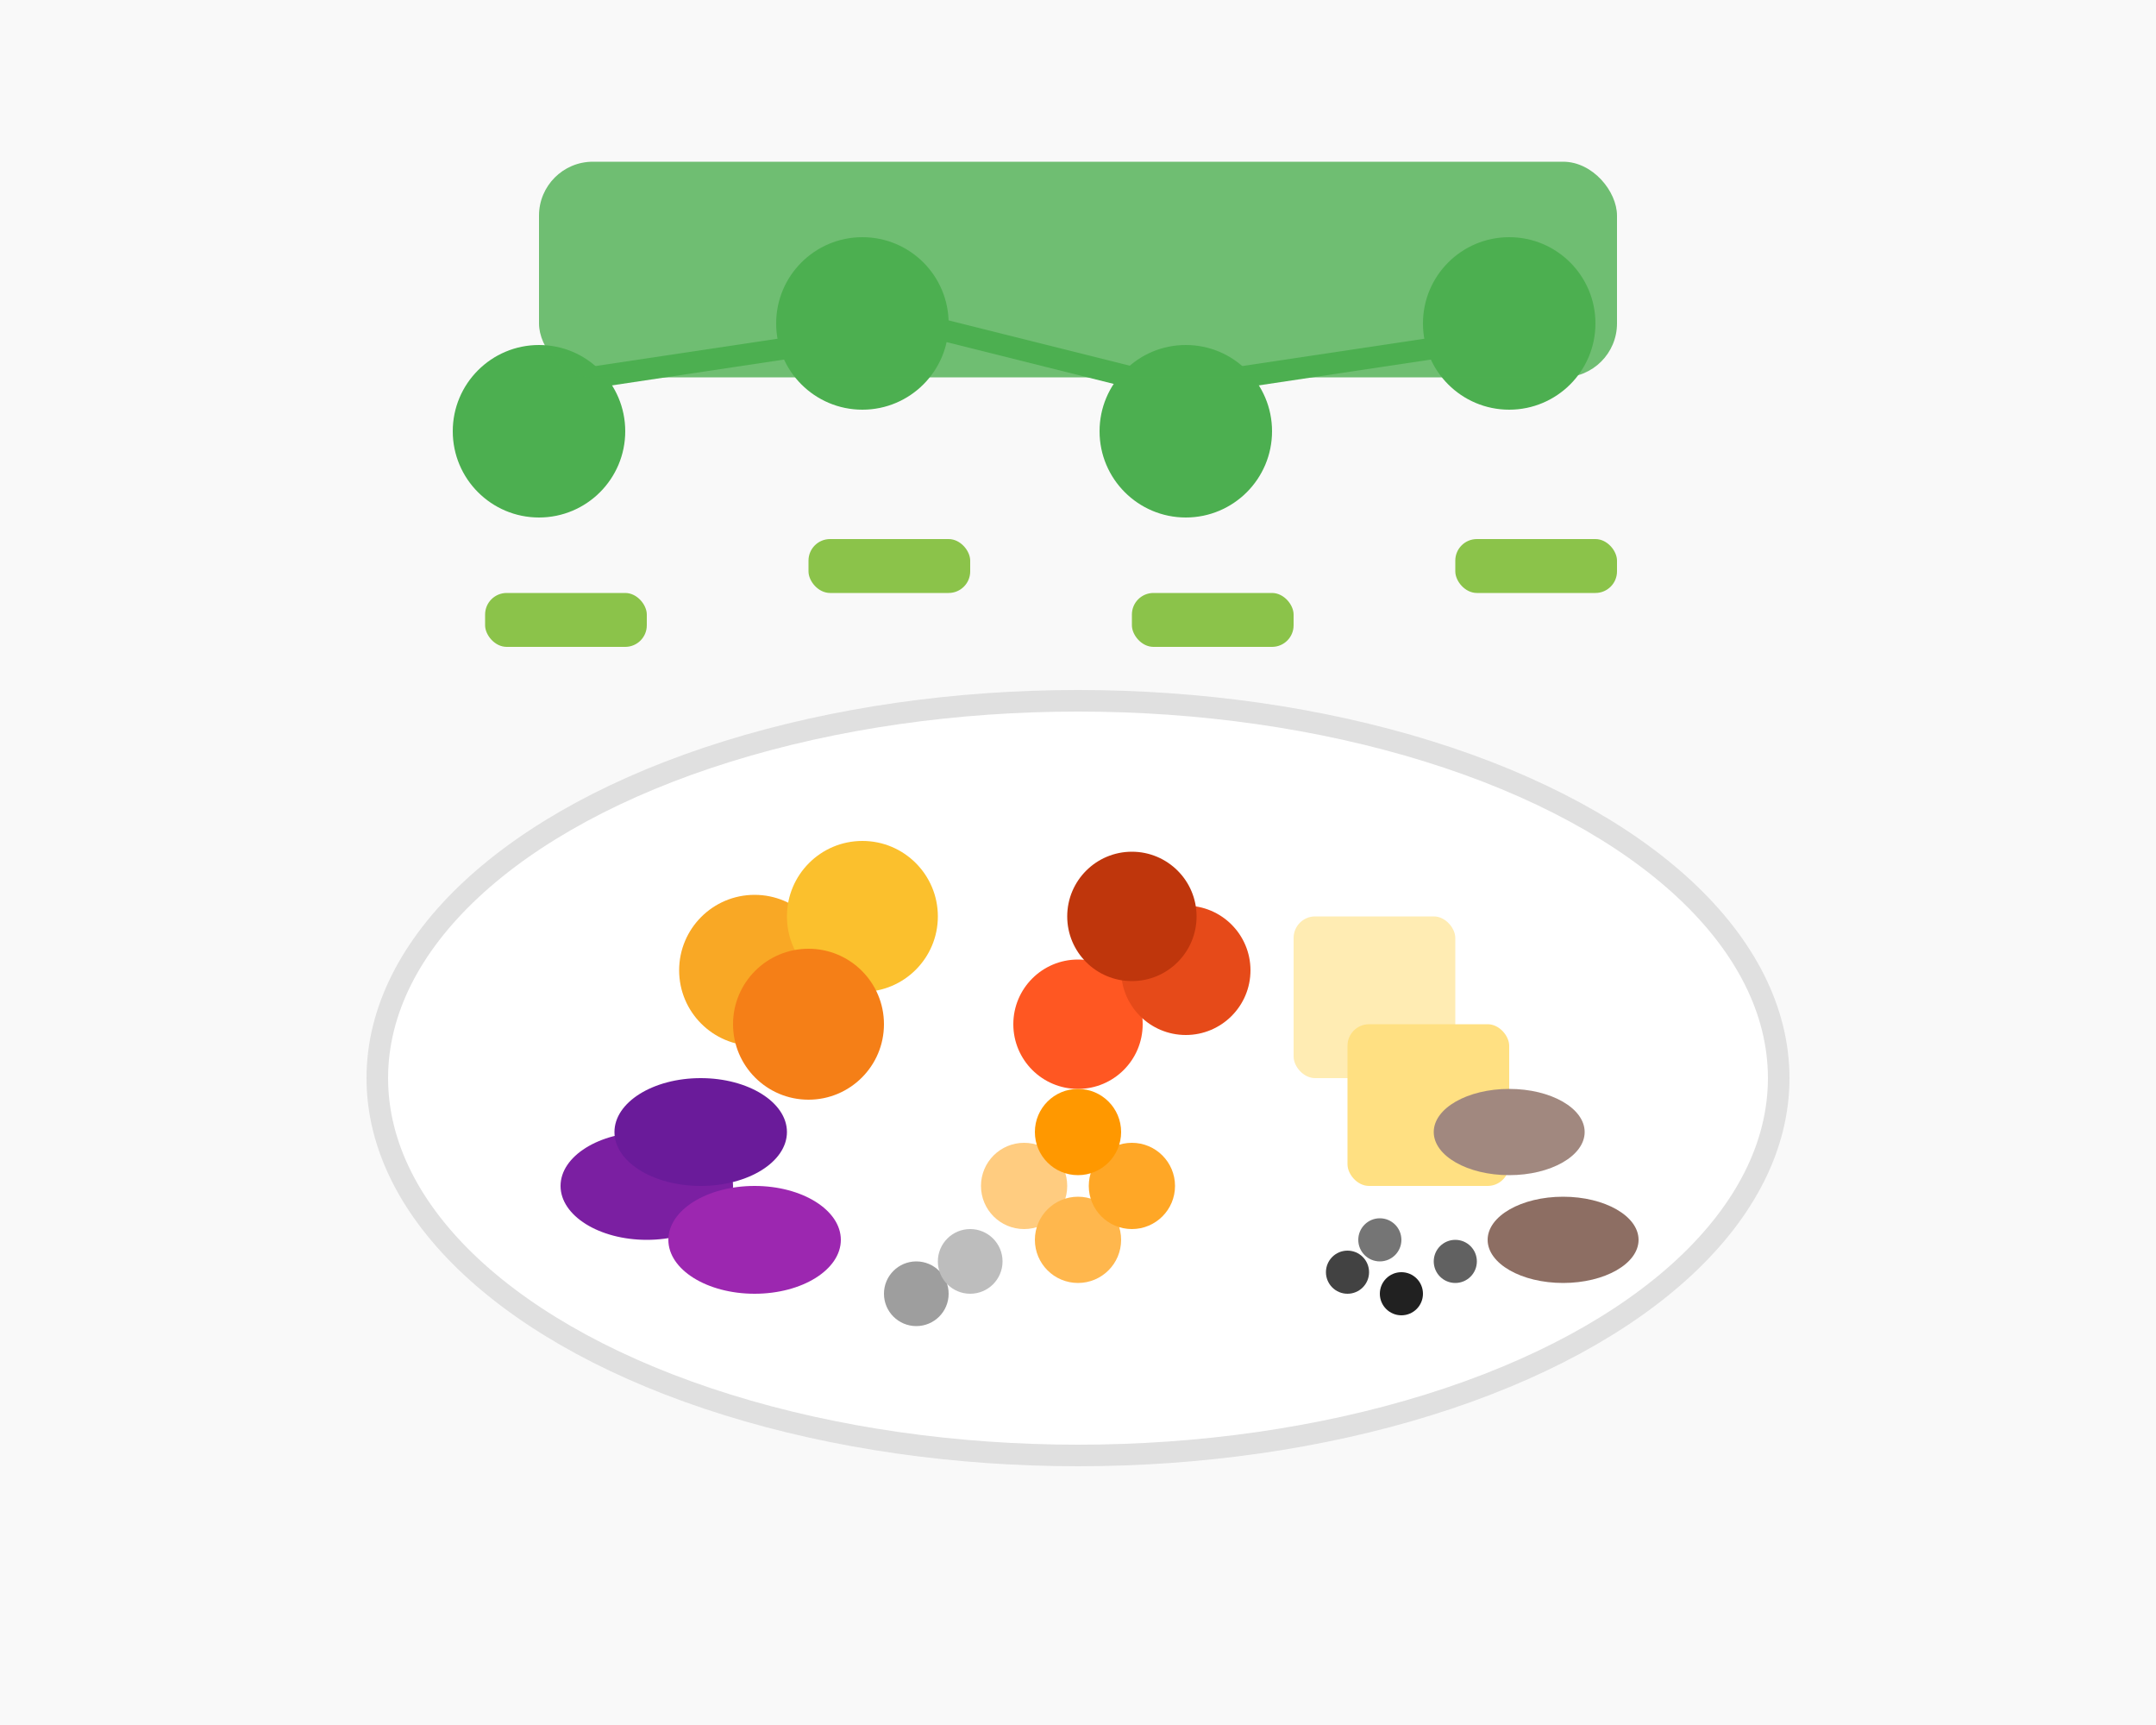<svg xmlns="http://www.w3.org/2000/svg" width="200" height="160" viewBox="0 0 200 160" fill="none">
  <!-- Background -->
  <rect width="200" height="160" fill="#F9F9F9"/>
  
  <!-- "Plant-based Protein" visualization -->
  <!-- Plate/Bowl base -->
  <ellipse cx="100" cy="100" rx="65" ry="35" fill="#FFFFFF" stroke="#E0E0E0" stroke-width="2"/>
  
  <!-- Various plant protein sources -->
  <!-- Legumes -->
  <!-- Chickpeas -->
  <circle cx="70" cy="90" r="7" fill="#F9A825"/>
  <circle cx="80" cy="85" r="7" fill="#FBC02D"/>
  <circle cx="75" cy="95" r="7" fill="#F57F17"/>
  
  <!-- Lentils -->
  <circle cx="100" cy="95" r="6" fill="#FF5722"/>
  <circle cx="110" cy="90" r="6" fill="#E64A19"/>
  <circle cx="105" cy="85" r="6" fill="#BF360C"/>
  
  <!-- Beans -->
  <ellipse cx="60" cy="110" rx="8" ry="5" fill="#7B1FA2"/>
  <ellipse cx="70" cy="115" rx="8" ry="5" fill="#9C27B0"/>
  <ellipse cx="65" cy="105" rx="8" ry="5" fill="#6A1B9A"/>
  
  <!-- Tofu/Tempeh -->
  <rect x="120" y="85" width="15" height="15" rx="2" fill="#FFECB3"/>
  <rect x="125" y="95" width="15" height="15" rx="2" fill="#FFE082"/>
  
  <!-- Grains -->
  <!-- Quinoa -->
  <circle cx="95" cy="110" r="4" fill="#FFCC80"/>
  <circle cx="100" cy="115" r="4" fill="#FFB74D"/>
  <circle cx="105" cy="110" r="4" fill="#FFA726"/>
  <circle cx="100" cy="105" r="4" fill="#FF9800"/>
  
  <!-- Nuts and Seeds -->
  <!-- Almonds -->
  <ellipse cx="140" cy="105" rx="7" ry="4" fill="#A1887F"/>
  <ellipse cx="145" cy="115" rx="7" ry="4" fill="#8D6E63"/>
  
  <!-- Chia seeds -->
  <circle cx="125" cy="118" r="2" fill="#424242"/>
  <circle cx="130" cy="120" r="2" fill="#212121"/>
  <circle cx="135" cy="117" r="2" fill="#616161"/>
  <circle cx="128" cy="115" r="2" fill="#757575"/>
  
  <!-- Hemp seeds -->
  <circle cx="85" cy="120" r="3" fill="#9E9E9E"/>
  <circle cx="90" cy="117" r="3" fill="#BDBDBD"/>
  
  <!-- Decorative protein molecule structure (simplified) -->
  <circle cx="50" cy="40" r="8" fill="#4CAF50"/>
  <circle cx="80" cy="30" r="8" fill="#4CAF50"/>
  <circle cx="110" cy="40" r="8" fill="#4CAF50"/>
  <circle cx="140" cy="30" r="8" fill="#4CAF50"/>
  
  <line x1="55" y1="35" x2="75" y2="32" stroke="#4CAF50" stroke-width="2"/>
  <line x1="85" y1="30" x2="105" y2="35" stroke="#4CAF50" stroke-width="2"/>
  <line x1="115" y1="35" x2="135" y2="32" stroke="#4CAF50" stroke-width="2"/>
  
  <!-- Amino acid labels (simplified) -->
  <rect x="45" y="55" width="15" height="5" rx="2" fill="#8BC34A"/>
  <rect x="75" y="50" width="15" height="5" rx="2" fill="#8BC34A"/>
  <rect x="105" y="55" width="15" height="5" rx="2" fill="#8BC34A"/>
  <rect x="135" y="50" width="15" height="5" rx="2" fill="#8BC34A"/>
  
  <!-- Title Area (Simplified) -->
  <rect x="50" y="15" width="100" height="20" rx="5" fill="#4CAF50" opacity="0.8"/>
</svg>
